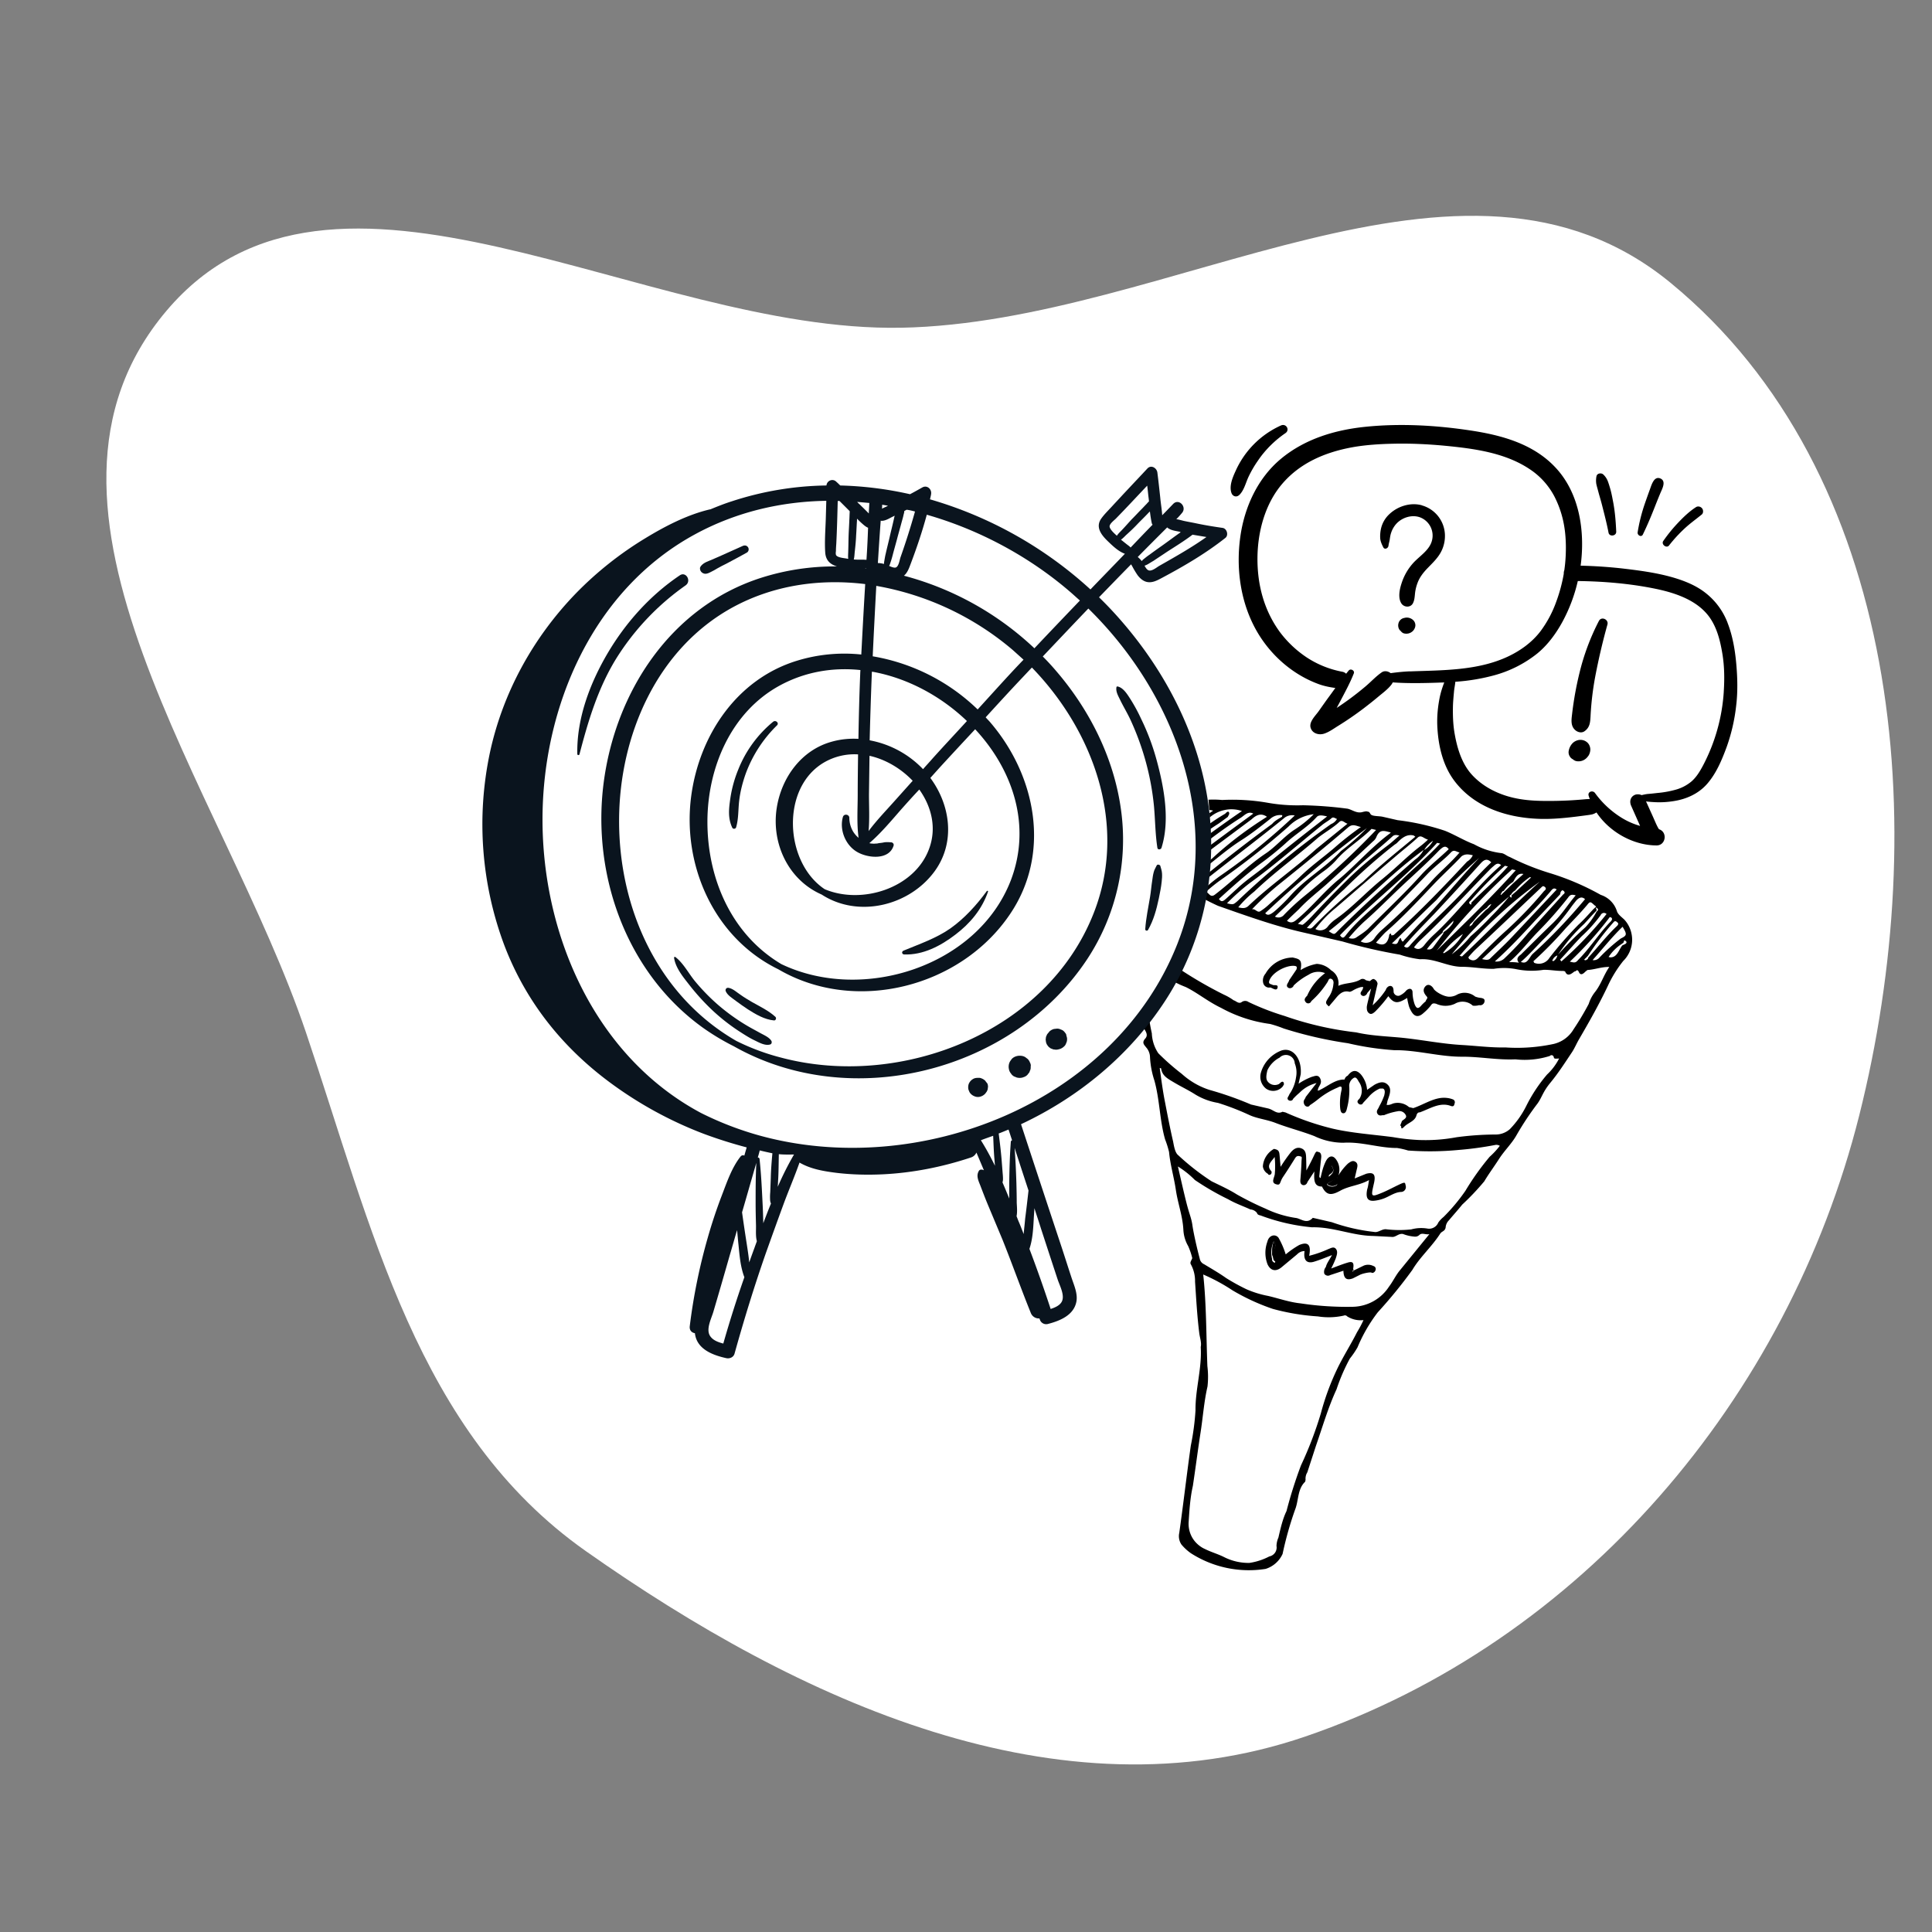 <svg xmlns="http://www.w3.org/2000/svg" xmlns:xlink="http://www.w3.org/1999/xlink" width="1080" zoomAndPan="magnify" viewBox="0 0 810 810" height="1080" preserveAspectRatio="xMidYMid meet" version="1.0"><rect x="0" y="0" width="810" height="810" fill="#808080" stroke="none"/><defs><clipPath id="95a2d83924"><path d="M473 335h212v324H473Zm0 0" clip-rule="nonzero"/></clipPath><clipPath id="ec6c0c552d"><path d="m480.18 318.86 214.17 49.19-72.52 315.78-214.17-49.19Zm0 0" clip-rule="nonzero"/></clipPath><clipPath id="dffede86ee"><path d="m480.18 318.86 214.17 49.19-72.52 315.78-214.17-49.19Zm0 0" clip-rule="nonzero"/></clipPath><clipPath id="21e054711e"><path d="M474 393h2v2h-2Zm0 0" clip-rule="nonzero"/></clipPath><clipPath id="328e293cbd"><path d="m480.18 318.86 214.17 49.19-72.52 315.78-214.17-49.19Zm0 0" clip-rule="nonzero"/></clipPath><clipPath id="4f2948166c"><path d="m480.18 318.86 214.17 49.19-72.52 315.78-214.17-49.19Zm0 0" clip-rule="nonzero"/></clipPath><clipPath id="56f1771daa"><path d="M529 401h94v25h-94Zm0 0" clip-rule="nonzero"/></clipPath><clipPath id="4af42e9fb6"><path d="m480.18 318.86 214.17 49.19-72.52 315.78-214.17-49.19Zm0 0" clip-rule="nonzero"/></clipPath><clipPath id="f30543b92e"><path d="m480.18 318.86 214.17 49.19-72.52 315.78-214.17-49.19Zm0 0" clip-rule="nonzero"/></clipPath><clipPath id="31dbdbc0cc"><path d="M528 440h82v34h-82Zm0 0" clip-rule="nonzero"/></clipPath><clipPath id="44bc2c553b"><path d="m480.18 318.86 214.17 49.19-72.52 315.78-214.17-49.19Zm0 0" clip-rule="nonzero"/></clipPath><clipPath id="348a069105"><path d="m480.18 318.86 214.17 49.19-72.52 315.78-214.17-49.19Zm0 0" clip-rule="nonzero"/></clipPath><clipPath id="3c1361c312"><path d="M529 481h61v23h-61Zm0 0" clip-rule="nonzero"/></clipPath><clipPath id="74e60e733e"><path d="m480.18 318.86 214.17 49.19-72.52 315.78-214.17-49.19Zm0 0" clip-rule="nonzero"/></clipPath><clipPath id="8139db4f86"><path d="m480.18 318.86 214.17 49.19-72.52 315.78-214.17-49.19Zm0 0" clip-rule="nonzero"/></clipPath><clipPath id="3074379101"><path d="M530 517h47v20h-47Zm0 0" clip-rule="nonzero"/></clipPath><clipPath id="cd33fa58c0"><path d="m480.18 318.86 214.17 49.19-72.52 315.78-214.17-49.19Zm0 0" clip-rule="nonzero"/></clipPath><clipPath id="59be212c3f"><path d="m480.18 318.86 214.17 49.19-72.52 315.78-214.17-49.19Zm0 0" clip-rule="nonzero"/></clipPath><clipPath id="35c1d5f879"><path d="M553 456h1v1h-1Zm0 0" clip-rule="nonzero"/></clipPath><clipPath id="082b07f30b"><path d="m480.18 318.86 214.17 49.19-72.52 315.78-214.17-49.19Zm0 0" clip-rule="nonzero"/></clipPath><clipPath id="b5c5d8a515"><path d="m480.18 318.86 214.17 49.19-72.52 315.78-214.17-49.19Zm0 0" clip-rule="nonzero"/></clipPath><clipPath id="254837bb93"><path d="M556 492h5v6h-5Zm0 0" clip-rule="nonzero"/></clipPath><clipPath id="a054461ecd"><path d="m480.18 318.86 214.17 49.19-72.52 315.78-214.17-49.19Zm0 0" clip-rule="nonzero"/></clipPath><clipPath id="29660cc9f1"><path d="m480.18 318.86 214.17 49.19-72.52 315.78-214.17-49.19Zm0 0" clip-rule="nonzero"/></clipPath><clipPath id="ed5897f383"><path d="M556 487h3v7h-3Zm0 0" clip-rule="nonzero"/></clipPath><clipPath id="d7038a1917"><path d="m480.18 318.86 214.17 49.19-72.52 315.78-214.17-49.19Zm0 0" clip-rule="nonzero"/></clipPath><clipPath id="31a2322091"><path d="m480.18 318.86 214.17 49.19-72.52 315.78-214.17-49.19Zm0 0" clip-rule="nonzero"/></clipPath><clipPath id="43e5449e62"><path d="M533 520h3v10h-3Zm0 0" clip-rule="nonzero"/></clipPath><clipPath id="fc345e3035"><path d="m480.18 318.86 214.17 49.19-72.52 315.78-214.17-49.19Zm0 0" clip-rule="nonzero"/></clipPath><clipPath id="9caaee3dbf"><path d="m480.18 318.86 214.17 49.19-72.52 315.78-214.17-49.19Zm0 0" clip-rule="nonzero"/></clipPath><clipPath id="19bc6d655d"><path d="M566 531h2v2h-2Zm0 0" clip-rule="nonzero"/></clipPath><clipPath id="412814ed7f"><path d="m480.18 318.86 214.17 49.19-72.52 315.78-214.17-49.19Zm0 0" clip-rule="nonzero"/></clipPath><clipPath id="37cfc00779"><path d="m480.18 318.86 214.17 49.19-72.52 315.78-214.17-49.19Zm0 0" clip-rule="nonzero"/></clipPath><clipPath id="d1e2b6158c"><path d="M519 178h209.86v176.36H519Zm0 0" clip-rule="nonzero"/></clipPath><clipPath id="8118a507e0"><path d="M515.1 178H540v31h-24.9Zm0 0" clip-rule="nonzero"/></clipPath><clipPath id="91949ce989"><path d="M199.55 206.36h307.83V488.8H199.55Zm0 0" clip-rule="nonzero"/></clipPath><clipPath id="1a35f08482"><path d="M353.4 206.36c-84.97 0-153.85 63.23-153.85 141.22 0 78 68.88 141.22 153.85 141.22s153.85-63.22 153.85-141.22-68.88-141.22-153.85-141.22Zm0 0" clip-rule="nonzero"/></clipPath><clipPath id="c6fce2e0e7"><path d="M202 195h313v374.72H202Zm0 0" clip-rule="nonzero"/></clipPath></defs><path fill="#ffffff" d="M377.72 137.41c113.35-2.1 235.14-90.8 322.72-18.8 96.96 79.7 109.64 227.32 79.05 349.05-29.83 118.66-116.45 220.77-232.22 260.38C443.9 763.4 334.92 713.22 245.6 650.3c-70.83-49.89-89.55-135.34-117.31-217.4C93.67 330.52.05 212.93 69.75 130.36c69.7-82.55 199.96 9.06 307.97 7.04Zm0 0" fill-opacity="1" fill-rule="evenodd"/><g clip-path="url(#95a2d83924)"><g clip-path="url(#ec6c0c552d)"><g clip-path="url(#dffede86ee)"><path fill="#000000" d="M475.64 393.56c.84-8.67 1.1-17.35.76-26.06a39.37 39.37 0 0 1-.05-5.47 14.73 14.73 0 0 0-.98-8.65 4.72 4.72 0 0 1-.28-4.47 14.35 14.35 0 0 1 6.03-6.09c4.17-2.13 8.65-2.52 12.96-4.74a38.98 38.98 0 0 1 18.3-2.68c6.33-.32 12.62.05 18.86 1.12 4.98.9 10 1.26 15.06 1.09 6.25.14 12.48.61 18.67 1.44 2.03.46 3.8 2.06 6.2 1.42 2.4-.63 2.8-.3 3.39.78.58 1.08 3.5.8 5.19 1.19l6.2 1.42a99.5 99.5 0 0 1 19.87 4.45c4.13 1.66 7.97 4.08 12.13 5.63a31.08 31.08 0 0 0 11.72 3.76c1.24.29 2.1 1.2 3.31 1.6 5.66 2.87 11.54 5.2 17.63 7.01 7.14 2.25 13.98 5.2 20.51 8.87a10.5 10.5 0 0 1 6.76 6.77c.4 1.4 1.93 2.46 3.1 3.57a12.27 12.27 0 0 1 2.5 4.06 12.72 12.72 0 0 1 .8 4.7 12.45 12.45 0 0 1-3.72 8.6 50.28 50.28 0 0 0-6.43 10.39c-3.7 7.82-7.87 15.17-12.2 22.6-.97 1.68-1.78 3.63-2.87 5.28-2.89 4.32-5.67 8.67-8.96 12.67-3.3 3.99-3.53 6.07-5.48 8.83a122.8 122.8 0 0 0-8.7 13.08c-2.03 3.69-5.04 6.44-7.44 10.16-2.4 3.73-4.26 6.15-6.19 9.39-2.87 3.44-5.95 6.7-9.24 9.75-1.84 2.3-3.73 4.36-5.55 6.56a4.69 4.69 0 0 0-1.42 3.11c-.37 1.58-1.52 1.44-2.23 2.46-3.51 5.48-8.56 9.9-11.7 15.24a200.74 200.74 0 0 1-14.52 17.8 65.32 65.32 0 0 0-8.48 14.67 36.2 36.2 0 0 1-3.22 4.72 78.15 78.15 0 0 0-5.57 12.86c-3.53 7.62-5.87 15.75-8.66 23.77l-3.6 11.05a5.09 5.09 0 0 0-.73 3.15l-.18.8c-3.04 2.86-2.73 7.2-3.95 10.96a143.47 143.47 0 0 0-5.5 19.28 11.43 11.43 0 0 1-2.89 3.92 11.41 11.41 0 0 1-4.25 2.39 44.98 44.98 0 0 1-31.37-6.61 20.56 20.56 0 0 1-3.92-3.63 6.27 6.27 0 0 1-.9-4.84c1.73-12.19 3.12-24.45 4.85-36.64 1-4.87 1.65-9.78 1.96-14.75-.11-8.8 2.75-17.65 2.19-26.57.41-1.8-.33-3.75-.6-5.71-.92-7.34-1.32-14.9-1.78-21.66a14.5 14.5 0 0 0-1.77-7.3c-.53-.83.41-1.8.6-2.6a29.2 29.2 0 0 0-1.7-5.01 15.19 15.19 0 0 1-2.02-6.75c-.3-5.9-2.31-11.1-3.15-16.76-.84-5.65-2.34-10.5-2.86-15.97a39.26 39.26 0 0 0-1.65-5.25c-2.31-8-2.23-16.65-4.52-24.78a37.12 37.12 0 0 1-1.81-9.68 6.4 6.4 0 0 0-1.65-4.17c-.72-1-1.95-1.88-.36-3.65 1.6-1.77-.26-3.5-.87-4.95-.62-1.45-1.7-2.4-.7-4.2.2-.38.3-.8.28-1.24-1.1-8.09-1.33-16.45-2.83-24.39a43.04 43.04 0 0 0-2.09-5.35s-.45-1.17.34-1.47c.78-.3.78.18 1.12.26l.57.13a1.27 1.27 0 0 0-.32-.67Zm150.28-14.87.13-.56c.13-.57 0 0 0 0Zm55.43 17.12s1.08-.58.28-1.24-.67-.16-.97.61l-.72.55a18.75 18.75 0 0 0-5.53 5.5l.67.14c2.95.1 3.56-3.1 5.07-5Zm-52.02-20.61 1.21-1.15 3.97-3.84 4.2-3.78c-2.6-.6-3.4 1.83-4.32 3.28a15.07 15.07 0 0 0-3.97 3.84c-.56-.13-.9.86-1.26 1.37 0 0 0 .48.17.28Zm-12.8 12.85c.56.13.93-.98 1.42-1.57.5-.6 3.37-3.27 4.93-4.93l.86-.63a5.49 5.49 0 0 0 1.51-1.91c-.77.29-1.36.79-1.77 1.5l-.86.63a24.92 24.92 0 0 0-4.81 4.95l-1.54 1.54-.16.68s.17.28.41-.26Zm17.3-12.77 1.76-1.5 6.34-5.9-.56-.13a29.8 29.8 0 0 0-6.15 5.6 4.2 4.2 0 0 0-1.7 1.74s-1.04.36-.24 1.02c.8.65.24-.54.54-.83Zm17.37 27.74c.9-.59 1.5-1.4 1.75-2.45-.9.33-1.56.93-1.96 1.8a.87.87 0 0 0-.2.9s-.13-.5.12-.56Zm-42.26-16.6-4 3.95-.15.68a43.76 43.76 0 0 0-6.57 6.92c1.58.36 2.18-.2 2.87-1.12l3.96-5.38.16-.68c1.6-.99 2.93-2.27 3.97-3.84l.23-1.01Zm7.88-7.92c4.95-5.04 10.37-9.5 15.37-15.23-.9-.2-1.13-.26-1.24-.29a156.52 156.52 0 0 0-14.4 14.63s-1.1.7-.31 1.35c.8.66.45.1.69-.44Zm48.95 23.11c4.1-4.4 7.85-9.36 12.23-13.45 0 0 .77-.78.29-1.25-.49-.46-1.06-1.07-1.7-.38-3.97 4.48-7.59 9.23-10.87 14.24l-1.54 1.55c.35.55 1.16.14 1.65-.46Zm-134.59-59.16c-2.24-1.59-4.28-.99-6.4 1.02L502 360.44l-9.2 6.44c1.47.33 2.2 1.8 3.61.82 4.07-2.36 7.98-4.94 11.76-7.74 7.08-6.57 14.7-12.3 23.01-17.51Zm61.49 7.82c-2.7-.62-4.7.82-6.71 2.86a4.5 4.5 0 0 1-1.16.92 236.25 236.25 0 0 0-21.3 18.85c-5.53 4.9-10.53 10.64-15.59 16.13 1.58.36 1.7.39 2.6-.47a219.35 219.35 0 0 1 20.97-18.93c7.3-6.99 14.41-12.6 21.9-18.84Zm82.32 55.12c-3.54-.1-6.43 1.14-9.43 1.28 0 0-.72.54-1.02.83-.31.29-1.74 1.86-2.53.14-.8-1.73-1.24-.29-1.69-.4-.45-.1-2.97 3.12-4.16 0l-.78-.18c-2.75.08-5.35-.51-8.21-.46-3.95.61-7.88.5-11.8-.33a27.21 27.21 0 0 0-9.12-.08c-4.4.06-8.72-.81-12.98-.85-6.2.12-11.64-3.62-17.92-3.16-2.89-.36-5.7-1-8.46-1.94a221.9 221.9 0 0 1-24.13-5.54l-16.7-3.84c-9.47-2.17-18.62-5.23-27.75-8.4l-7.68-2.7a98.62 98.62 0 0 1-11.63-6.24 41.96 41.96 0 0 1-7.46-4.2c-3.61-2-7.06-4.26-10.33-6.77 0 0-1.43-1.51-1.24-.28.2 1.23-1.16 5.07-.74 7.9.08 6.4-.2 12.79-.84 19.16-.39 4.78.16 8.58 4.3 10.24l1.8.42c1.58.36 3.27.75 3.8 3.6a3.79 3.79 0 0 0 4.09 2.37c.94-.15 1.8.05 2.6.6A173.75 173.75 0 0 0 513.1 417a22.3 22.3 0 0 1 4.09 2.37c1.01.23 2.1 1.67 3.38.77.42-.32.9-.48 1.42-.49.53-.01 1.01.13 1.45.44 4.86 2.32 9.88 4.27 15.04 5.83a137.56 137.56 0 0 0 30.11 6.91c5.64 1.3 11.51 1.58 17.33 2.08 8.97.76 17.8 2.67 26.82 3.2 6.2.35 12.31 1.16 18.51 1.04 6.75.44 13.43-.05 20.04-1.45a13.17 13.17 0 0 0 8.42-6.14c2.31-3.44 4.43-6.99 6.36-10.65.56-1.78 1.41-3.4 2.55-4.88 2.66-3.3 3.65-7.11 6.14-10.7Zm-20.68 38.35c-2.52.13-2.68.33-2.93-.67a.86.86 0 0 0-.68-.65.86.86 0 0 0-.9.29 34.91 34.91 0 0 1-14.46 1.42c-7.32.34-14.47-1.06-21.83-1.1-9.76.14-19.17-2.85-29.05-2.74-6.5-.45-12.93-1.41-19.28-2.9a169.48 169.48 0 0 1-26.95-6.18 50.36 50.36 0 0 0-5.74-1.91 58.52 58.52 0 0 1-20.54-6.74c-5.66-2.72-9.83-6.29-14.84-8.75a39.51 39.51 0 0 1-12.99-8.09l-.9-.2-2.14-.5c-.8-.18-1.19-1.57-2.37-1.6.16.68.24 1.37.24 2.06.24 3.62 2.15 6.67 2.05 10.21a78.79 78.79 0 0 0 1.91 17.54 16.14 16.14 0 0 0 2.71 8.34c3.1 3.11 6.4 6 9.88 8.68a31.78 31.78 0 0 0 11.53 6.68 141.8 141.8 0 0 1 17.47 6.15l7.1 1.63c2.37.54 3.67 2.63 6.1 1.4l1.23.28c6.4 2.88 13 5.15 19.8 6.8 8.24 1.9 16.79 2.44 25.31 3.56 3.6.63 7.23 1.03 10.89 1.2 5.27.2 10.5-.18 15.7-1.15 5.36-.73 10.75-1.11 16.17-1.15a8.99 8.99 0 0 0 6.22-2.25c2.79-2.88 5.07-6.11 6.86-9.7a64.72 64.72 0 0 1 8.73-13.2 24.2 24.2 0 0 0 5.14-6.89Zm-149.86 90.6c1.35 12.19 1.25 25.58 1.75 38.4.35 2.85.37 5.7.05 8.56-1.5 6.54-1.91 12.97-2.94 19.5-1.02 6.54-2.07 14.73-3.2 22.19-1.1 4.85-1.43 9.88-1.75 14.9a11.89 11.89 0 0 0 .25 3.56 11.38 11.38 0 0 0 2.35 4.78 12.1 12.1 0 0 0 2.67 2.36c.5.33 1.03.61 1.57.85 2.67 1.33 5.46 2.09 8.01 3.38a22.8 22.8 0 0 0 10.6 2.44 26.3 26.3 0 0 0 8.34-2.71 3.87 3.87 0 0 0 2.42-1.59 3.83 3.83 0 0 0 .61-2.82 9.3 9.3 0 0 1 .8-3.5c.91-3.95 1.82-7.9 3.39-11.1 1.68-6.49 3.7-12.87 6.06-19.15a157.5 157.5 0 0 0 8.34-21.82c1.67-6.3 3.9-12.4 6.69-18.3 2.53-5.35 5.86-10.52 8.48-15.73a47.6 47.6 0 0 0 2.71-5.08 10.5 10.5 0 0 1-6.88-1.59c-.16-.19-.37-.32-.62-.37-.26-.06-.5-.04-.73.07-3.6.8-7.24.92-10.88.34a95.29 95.29 0 0 1-18.87-3.14 88.73 88.73 0 0 1-16.97-7.81 77.69 77.69 0 0 0-12.25-6.62Zm-18.23-86.58c.62 4.54 1.22 9.19 2.09 13.66.87 4.47 2.21 11.55 3.53 17.2.37 1.98.82 4.7 2.13 5.7 4.35 4.06 9.01 7.7 14 10.94 3.62 1.78 7.39 3.48 10.6 5.52 3.9 2.2 7.92 4.2 12.04 5.97a43.96 43.96 0 0 0 13 3.93c2.13.5 4.39 2.56 6.78-.1l.9.2 7.1 1.64a79.14 79.14 0 0 0 17.72 4.07c1.69.38 3.12-1.19 4.89-1.13 3.55.43 7.1.46 10.66.07 2.22-.6 4.47-.72 6.73-.36a4.07 4.07 0 0 0 2.75-.43 4.09 4.09 0 0 0 1.86-2.07 11.4 11.4 0 0 1 2.2-2.34 77.56 77.56 0 0 0 9.17-10.96c3.01-5.03 6.4-9.79 10.17-14.28 1.57-1.4 3-2.93 4.26-4.6a2.83 2.83 0 0 0-1.7-.4c-5.14 1-10.33 1.71-15.56 2.13-7.06.67-14.12.75-21.18.24a32.37 32.37 0 0 0-4.63-1.06c-7.6.03-14.82-2.7-22.53-2.2a28.28 28.28 0 0 1-12.18-2.8c-5.34-2.06-11.07-3.5-16.3-5.53-3.7-1.44-7.78-1.79-11.1-3.38a107.23 107.23 0 0 0-12.98-5 26.64 26.64 0 0 1-9.41-3.46c-2.9-1.86-5.9-3.26-8.83-5-2.92-1.74-5.16-2.85-5.61-6.04Zm7.62 41.29c1.25 5.39 2.36 10.4 3.6 15.3 1.25 4.92 2.03 6.17 2.49 9.36.45 3.2 1.86 9.45 3.07 14a3.11 3.11 0 0 0 1.84 2.33c3.13 1.9 6.28 3.7 9.24 5.8a86.7 86.7 0 0 0 8.54 4.7 42.24 42.24 0 0 0 8.98 2.77c4.5 1.03 8.89 2.64 13.64 3.13a129.5 129.5 0 0 0 22.23 1.43 18.51 18.51 0 0 0 14.89-8.46c1.7-2.22 2.9-4.91 4.7-7l12.22-15c-1.5.37-2.93-.67-4.1.25a2.53 2.53 0 0 1-2.3.78 16.36 16.36 0 0 1-4.63-1.07c-1.8-.4-3.04 1.33-4.55 1.22l-7.99-.41c-8.75-.11-16.8-3.86-25.64-3.63a82.74 82.74 0 0 1-21.53-4.95c-.68-.16-1.36-.31-1.54-1.06a3.78 3.78 0 0 0-2.75-1.47c-3.12-1.43-6.31-2.52-9.35-4.28a110.64 110.64 0 0 1-13.94-8.07 38.24 38.24 0 0 0-7.12-5.67ZM598.68 352c-1.7-.38-2.73-2.05-4.17-.96-3.17 2.95-6.63 5.6-9.89 8.42-8.26 7-16.43 14.15-24.71 21.27a48.55 48.55 0 0 0-8.42 8.76 3.95 3.95 0 0 0 5.22-1.06c.81-1.01 1.73-1.9 2.76-2.69 7.04-4.8 12.95-11.4 19.66-16.86 6.72-5.46 10.37-9.49 16.3-14.07a34.9 34.9 0 0 0 3.25-2.8Zm18.8 6.57c-1.59-.36-3.16-.72-4.74.46-3.63 3.91-7.52 7.41-11.26 11.3-6.75 7.12-13.37 14.27-20.63 20.55-1.38 1.35-2.7 2.95-3.96 4.32 2.64 1.44 4.62 1.06 5.48-2.66 0-.32.07-.62.2-.9 0 0 .72-.55.68.15-.04.7.79.18 1.02.24 10.6-9.44 20.89-20.14 30.81-30.8a5.99 5.99 0 0 0 2.4-2.66Zm-52.53-13.24c-1.24-.29-2.2-1.82-3.38-.78-2.73 2.58-6.12 4.4-9.02 6.71-8.48 7.43-18.14 14.36-26.66 22.5a44.86 44.86 0 0 0-6.75 6.64c1.47.33 2.82.64 4.15-.48 9.12-8.7 19.54-15.81 28.53-23.96Zm46.97 12.09c-1.46-.34-2.3-1.36-3.54-.1-2.97 3.12-6.37 5.54-9.46 8.63-7.04 7.4-14.15 14.56-21.39 21.8-2.2 2.34-4.63 4.63-7.05 6.93a4.34 4.34 0 0 0 3.13.5 4.16 4.16 0 0 0 2.62-1.8c.88-1.26 1.9-2.42 3.06-3.45a285.3 285.3 0 0 0 20.35-19.9c3.88-4.45 8.22-7.85 12.28-12.61Zm-87.03 23.82c1.4-.4 2.24 1.58 3.5.8 1.34-.85 2.6-1.84 3.75-2.93 4.5-4.08 9.2-7.98 13.6-12.2 4.42-4.2 9.24-7.61 13.82-11.55 3.5-3.08 7.17-5.96 11-8.63-2.14-.49-3.45-1.5-5.38.19-9.61 8.24-19.4 16.2-29.29 24.14a123.3 123.3 0 0 0-11 10.18Zm25.9-39.88a17.6 17.6 0 0 0-10.57 5.17 325.42 325.42 0 0 1-28.98 22.79 76.9 76.9 0 0 0-5.7 4.63c1.47.33 1.85 2.8 4.07.93 7.05-5.39 13.41-11.88 20.73-16.85 4.32-2.8 7.8-7.11 12.15-10.03 3.02-1.9 5.79-4.1 8.3-6.64Zm-30.1-1.33a13.6 13.6 0 0 0-7.33-.41 13.82 13.82 0 0 0-6.53 3.4c-7.9 5.43-14.68 11.7-22.3 16.48 0 0-1.07.47-.26 1.13.8.66.64 1.34 1.53 1.07.4-.24.78-.51 1.14-.81 8.75-6.06 17.15-14.23 26.73-19.74 0 0 1.15-1.4 1.56-.6.41.81-.3 1.36-.44 1.92l-3.84 2.8c-4.8 3.03-9.34 6.42-13.62 10.17-3.33 2.73-6.8 5.25-10.4 7.58.6.97 1.23.29 1.8.42a64 64 0 0 0 6.94-5.41c8.13-5.97 16.44-12.14 25.03-18Zm44.76 53.26c1.02.23 2.15.49 3.28-.32 1.14-.8 3.61-2.26 5.18-3.92 7.4-7.44 15.26-14.77 22.13-22.46 3.63-3.91 7.67-7.02 11.34-10.57-1.45-2-2.71-.62-3.9.4-5.3 5.56-10.97 10.55-16.43 15.7-5.45 5.16-9.8 9.63-15.16 14.33a70.5 70.5 0 0 0-6.44 6.84Zm17.65-44.27c-2.48-.57-4.5-1.63-5.97 1.71a4.43 4.43 0 0 1-1.4 1.94c-6.64 6.19-13.29 12.38-19.88 18.34-3.42 3.02-7.6 6.21-11.23 10.13-1.68 1.63-3.48 3.24-5.05 4.9 1.63 1.2 2.82.65 4.31-.68 6.17-5.11 11.37-11.75 17.5-16.75 6.14-5 13.37-13.2 20.98-18.93.28-.19.52-.4.74-.66Zm-48.58 35.26a3.1 3.1 0 0 0 2.07.33 3 3 0 0 0 1.78-1.1c2.68-2.76 5.49-5.36 8.45-7.8a317.3 317.3 0 0 0 30.11-27.75l-1.91-.44c-4.8 4.83-10.52 8.03-14.9 13.2a33.33 33.33 0 0 1-5.23 4.61 73.02 73.02 0 0 0-10.7 9.42c-3 3.23-6.31 6.27-9.67 9.53Zm8.3-42.38a5.22 5.22 0 0 0-4.69 1.3c-12.24 9.9-24.42 18.97-36.66 28.86 1.01.23 1.89 2.1 3.27.75a64.16 64.16 0 0 1 7.57-6.1 260.79 260.79 0 0 0 30.51-24.8Zm82.4 19.64c-1.54-1.54-2.75-1.46-4.5.5a1390.87 1390.87 0 0 1-19.47 21.18c-4.21 4.38-8.54 8.73-12.6 13.5 1.28 1.12 1.92.43 2.93-.88 5.88-6.48 12.31-12.25 18.5-18.54 6.2-6.3 9.85-10.8 15.14-15.76Zm-127.96 7.65c.52.84 1.3 1.6 1.62 1.21.33-.4 3.82-1.14 5.6-2.64a725.54 725.54 0 0 1 28.87-22.33c.99-1.2 2.35-1.96 4.12-2.98l.16-.67a6.13 6.13 0 0 0-5.1 1.56c-4.07 3.22-8.14 6.44-12.3 9.05-8.2 5.24-14.92 12.24-22.97 16.8Zm59.13-26.9c-1.7-.39-3.38-.78-4.32.2-3.98 4.42-8.87 7.1-13.12 11.1a129.95 129.95 0 0 1-10.78 8.7c-5.9 4.46-11.27 9.28-17.12 14.58.7 1.11 1.4 1.16 2.25.52.86-.63 3.45-3.13 5.25-4.73 4.7-4.5 10.18-7.63 14.61-11.96 7.9-6.5 15.4-12.25 23.23-18.4Zm72.95 20.43c-1.17-1.1-2.14-.49-2.88.17-.75.66-1.33 1.12-1.96 1.8-9.47 9.7-19.15 20.3-29.27 29.74-.86.87-1.67 1.79-2.42 2.76 1.63 1.21 2.94.68 4.23-.8a34.72 34.72 0 0 1 3.82-4.23c9.9-9.01 18.13-20.53 28.48-29.44Zm-114.92 16c2.6.6 2.6.6 4.37-.9a346.8 346.8 0 0 1 39.23-32.3 5.09 5.09 0 0 0 2.52-2.16c-1-.35-1.54-1.07-2.45-.2-.91.85-2.8 1.85-3.98 2.88-10.07 8.13-19.75 16.72-30.14 24.18a92.48 92.48 0 0 0-9.55 8.5Zm101.5 23.3c1.65 1.1 2.82.65 4.12-.83 3.85-3.86 7.7-7.73 11.73-11.31 5.59-5.1 10.8-10.55 15.63-16.36 0 0 1.25-.78.37-1.58-.9-.8-1.13-.26-1.88.4-9.1 8.6-18.22 17.3-27.43 25.88-1.01 1-1.96 2.04-2.86 3.14Zm27.3 1.65a5.2 5.2 0 0 0 6.4-2.1c3.76-4.85 7.79-9.46 12.1-13.84 2.09-1.9 4.01-4.06 5.9-6.12 1.9-2.06 1.93-1.1.55-2.37-1.37-1.27-1.6-1.32-2.77.2-2.94 3.48-6.19 6.76-9.02 9.8A164.27 164.27 0 0 1 642.89 403Zm-70.15-56.48a472.45 472.45 0 0 0-42.62 35.68c1.03 1.19 2.14.5 3.28-.31 1.13-.81 4.9-4.34 7.16-6.9 6.43-7.31 14.54-11.63 21.3-18.86 3.86-2.94 7.49-6.15 10.88-9.61Zm62.43 17.66-1.57-.36a269.25 269.25 0 0 0-31.57 34.07c11.04-10.88 22.45-21.8 33.14-33.71Zm-73.7 27.24c1.31 2.08 2.04.47 3.03-.73 5.95-7.3 13.3-12.38 19.72-19.21 6.44-6.84 13.06-11.85 19.22-18.5l-1.25-.29c-13.02 14.34-27.3 24.83-40.71 38.73Zm-36.37-50.98c-2.2-1.21-3.74.81-5.27 1.76-10.4 6.52-19.76 14.7-30.12 21.58.94 1.05 1.91.44 2.7.62.8.18 4.8-3.3 7.1-5.02 8.74-6.54 17.18-12.8 25.6-18.94Zm94.76 18.56a192.3 192.3 0 0 0-18.1 17.8c-6.2 5.83-12.26 12.04-18.52 18.08 1.58.36 2.15.5 2.71-.92s.95-1.57 1.08-1.06c.74 2.42 1.35.3 1.57.36 2.5-2.63 4.95-5.51 7.54-8 8.37-8.53 15.63-17.9 23.72-26.26Zm-23.33-3.34c-14.26 10.38-26.02 23.35-39.77 34.09 2.27 1.47 2.27 1.47 3.68 0 10.5-10.52 21.42-20.36 32.4-29.95a11.42 11.42 0 0 0 3.69-4.14Zm-52.71 31 1.8.41c.45.1 2.93-2.41 4.34-3.88a486.53 486.53 0 0 1 15.52-15.9c5.18-4.98 10.6-9.44 16.5-13.9 1.43-1.1 2.8-2.44 4.4-3.74-1.12-.26-1.9-.44-2.76.2-4.53 4.18-9.31 7.95-13.95 12.11-8.32 7.82-16.75 16.57-25.85 24.7Zm108.5-14.39c-1.4-1.15-2.08.24-2.88 1.12-3.86 4.52-7.97 8.8-12.32 12.84l-16.08 15.2c1.35.3 2.37.53 3.23-.1 3.06-2.98 6.06-5.73 9.03-8.85Zm-15.84 30.68c-1.2-1.47-.5-2.49.78-3.38 4.3-4.24 8.62-8.59 13.03-12.8 4.4-4.21 6.6-8.1 10.01-12.07-1.35-.31-2.25-.52-3.18.93a164 164 0 0 1-12.53 14.22c-4.02 4.07-7.49 8.85-12.21 12.87 1.37-.05 2.74.02 4.1.23Zm-10.09-.54a4.67 4.67 0 0 0 3.97-1.22c3.5-3.32 6.81-6.83 9.9-10.55L655.37 375s1.1-.58.32-1.35c-.78-.77-.9-.2-1.37.28l-.24 1.02-10.64 11.2c-5.23 5.69-10.6 11.46-16.72 16.94Zm18.84-33.43a192.04 192.04 0 0 0-33.62 31.1l1.02.24c10.89-10.2 21.23-21.13 32.6-31.34Zm-136.93-29.78c-1.25-.29-2.26-.52-3.34.06-7.61 5.74-15.31 11.33-23.03 17.03 0 0-1.45.62-.42 1.8 1.04 1.2 1.02.24 1.51-.36 8.35-5.32 16.16-12.43 25.27-18.53Zm128.96 63.45.79.19c2.14.49 2.93-2.42 4.28-3.65 7.78-7 15.32-15 21.88-22.88-1.38-1.26-2.6-.6-3.7.58l-1.67 2.1A99.86 99.86 0 0 1 647.92 393c-3.53 3.46-6.46 6.95-10.33 10.33Zm-134.83-63.26a5.28 5.28 0 0 0-4.64 1.07 37.38 37.38 0 0 1-6.3 4.14 53.58 53.58 0 0 0-9.68 7.04s-1.46-.34-.39 1.69c1.08 2.03 1.09.96 1.92.44.83-.52 3.76-2.94 5.62-4.3Zm170.8 43.15c-.1-.1-.19-.17-.3-.24a1.52 1.52 0 0 0-1.09-.2 1.62 1.62 0 0 0-.67.33 1.55 1.55 0 0 0-.43.6 60.16 60.16 0 0 1-7.97 8.86c-3.12 3.2-6.05 6.68-9.02 9.8l.54.72c6.9-6.07 13.2-12.7 18.93-19.87Zm-64.92 16.9a44.36 44.36 0 0 0 7.91-7.55c3-2.6 5.84-5.35 8.55-8.25 2.7-2.68 5.25-5.5 7.64-8.46a171.89 171.89 0 0 0-24.1 24.27Zm-114.98-58.69c-3.7.75-7.14 2.14-10.33 4.16a15.96 15.96 0 0 0-4.8 4.36l-.34 1.46c-.1.45.72 1 1.47.34l1.13-.81c3.5-3.05 7.28-5.71 11.33-7.97.4-.06.74-.23 1.02-.52.29-.28.46-.63.52-1.02Zm186.62 47.13c-4.4 4.21-8.27 9.14-12.58 13.97a3.08 3.08 0 0 0 2.84-1.01 74.77 74.77 0 0 1 8.97-8.03c2.67-1.29 2.66-1.76.77-4.93Zm-27 11.6c3.6-4 7.4-7.79 11.4-11.38a30 30 0 0 0 4.51-6.21c.13-.56 1.42-.98.42-1.8-1-.82-.13.56-.24 1.01-1.84 1.83-3.46 3.72-5.2 5.58a69.86 69.86 0 0 0-10.9 12.8Zm5.33 3.13c1.36.32 2.03.47 3.05-.84 4.93-4.92 8.71-11.06 13.53-16 0 0 1.18-1.04.39-1.7-.8-.66-1.03.36-1.5.84a150.32 150.32 0 0 1-15.92 17.6Zm-53.17-3.66a21.72 21.72 0 0 0 7.9-8.04 34.52 34.52 0 0 0-8.36 7.93Zm-8.36-43.24c1.6-.96 2.85-2.25 3.74-3.89-1.55 1-2.8 2.3-3.74 3.9Zm18.33 23.57Zm12.84-4.18-.18.79s.34-1-.05-.84Zm-133.97-34.45s-.03.12 0 0Zm0 0" fill-opacity="1" fill-rule="nonzero"/></g></g></g><g clip-path="url(#21e054711e)"><g clip-path="url(#328e293cbd)"><g clip-path="url(#4f2948166c)"><path fill="#000000" d="M475.64 393.56c.14.47.04.89-.29 1.24l-.56-.12Zm0 0" fill-opacity="1" fill-rule="nonzero"/></g></g></g><g clip-path="url(#56f1771daa)"><g clip-path="url(#4af42e9fb6)"><g clip-path="url(#f30543b92e)"><path fill="#000000" d="M570.6 413.83c-1.17.31-2.26.77-3.3 1.38 0 0-1.24.78-1.67.57-3.38-.78-5 2.17-6.93 4.34-1.92 2.17-1.3 2.08-2.28 1.14-.97-.94-.17-1.82.42-2.87a11.36 11.36 0 0 0 2.2-5.91c.2-.9-.16-1.93-1.06-2.14-.9-.2-1 .72-1.38 1.34-1.9 3-4.18 5.7-6.83 8.05-.18.79-1.52 1.43-2.35.41-.84-1.02-.32-1.73.62-2.7a23.45 23.45 0 0 1 7.5-9.44 7.28 7.28 0 0 0-3.54-.53 7.27 7.27 0 0 0-3.37 1.2c-2.3 1.2-4.39 2.7-6.26 4.5-.2.9-1.68 1.63-2.54.72-.86-.91.44-1.92.67-2.94l3.06-4.52c.2-.9.26-1.13-.4-1.4-3.26-.74-9.94 2.47-11.07 6.37-.29 1.24.8 1.13 1.43 1.51.63.38 2.46-.38 2.1 1.2-.36 1.58-2.16.1-3.06-.11a2.47 2.47 0 0 1-1.8-.31 2.48 2.48 0 0 1-1.12-1.43 4.3 4.3 0 0 1-.05-2.15c.17-.72.5-1.36.98-1.91a13.41 13.41 0 0 1 11.4-6.76c2.94.67 4.07.93 3.3 5.27a19.48 19.48 0 0 1 6.78-2.6 9.16 9.16 0 0 1 6.03 2.7 6.24 6.24 0 0 1 3.01 6.5c3.18-1.4 6.5-.88 9.55-2.8a1.96 1.96 0 0 1 2.03.47l1.47.34c.45.1 1.26-1.37 2.17-.69a2.4 2.4 0 0 1 1.24 1.83l-2.07 9.02a33.37 33.37 0 0 0 5.52-6.45c.18-.79 1.14-1.87 2.16-1.64 1.02.24 1.1 1.44 1.11 2.4.02.95 1.2 2.05 2.48 1.63a7.73 7.73 0 0 0 2.88-2.19c1.32-1.12 2.42-.75 2.59.6 0 1.82.3 3.6.91 5.31.62 1.45 1.3 2.08 2.6.6.6-.7 1.27-1.34 1.98-1.92.2-.9 1.13-1.28.47-2.03-.66-.75-2.07-2.38-.73-4.08 1.35-1.71 3.03-.26 3.61.83.58 1.08 3.8 3.12 6.24 3.33a6.4 6.4 0 0 0 3.25-.68 6.83 6.83 0 0 1 4.06-.94 6.87 6.87 0 0 1 3.86 1.57c.8.3 1.63.5 2.48.57.8.18 1.59.36 1.46 1.4a1.87 1.87 0 0 1-1.48 1.64c-.27.05-.53.04-.79-.02-.87.25-1.76.32-2.66.22a6.28 6.28 0 0 0-3.64-1.64 6.35 6.35 0 0 0-3.9.86 9.4 9.4 0 0 1-7.83-.02c-1.02-.23-1.58-.36-2.34.88-.9 1.1-1.87 2.1-2.95 3-2.2 2.04-4 1.62-5.41-1.23a8.24 8.24 0 0 1-.89-2.34 24.3 24.3 0 0 1-.56-2.74c-4.01 2.51-5.53 2.4-7.9-.75a54.97 54.97 0 0 1-5.51 6.45c-.75.66-1.63 1.4-2.55.72-.9-.68-.95-1.52-.97-2.48-.02-.95 1.14-4.96 1.81-7.9l-1.62 1.9c-.18.78-1.48 1.79-2.45.86-.97-.94.41-1.8.62-2.71l.16-.68Zm0 0" fill-opacity="1" fill-rule="nonzero"/></g></g></g><g clip-path="url(#31dbdbc0cc)"><g clip-path="url(#44bc2c553b)"><g clip-path="url(#348a069105)"><path fill="#000000" d="M553.46 456.91c3.33-1.6 6.48-4.45 10.24-4.3 0 0 .29-1.24 1.32-1.6 1.89-2.53 3.68-2.6 5.58-.5a11.3 11.3 0 0 1 2.56 6.41l3.1-2.13c2.03-1.08 3.96-1.7 5.68.11 1.72 1.82.53 4.4-.24 6.71-.09.54-.2 1.07-.36 1.59 1.02.23 1.96-.27 2.74-.56a7.04 7.04 0 0 1 3.52-.08c1.18.27 2.22.8 3.13 1.6l1.8.42c4.64-1.55 9.07-4.8 13.93-4.28.9.08 1.76.28 2.6.6a1.25 1.25 0 0 1 .78.68c.07.16.11.33.11.52 0 .18-.03.35-.1.52-.18.79-.34 1.46-1.55 1.07-4.59-1.77-8.82 1.18-13.09 2.69 0 0-.9-.2-1.32 1.12-.6 2.6-3.45 3.13-5.16 4.87-1.7 1.75-1.02-.23-1.46-.33-.46-.11.25-1.13.41-1.81.15-.68 2.3-1.25 1.77-2.56a3.06 3.06 0 0 0-1.43-1.53 3.03 3.03 0 0 0-2.08-.23c-1.97.33-3.88.88-5.73 1.66-.78-.18-1.92.62-2.7-.62-.78-1.25.49-2.15.7-3.05a27.23 27.23 0 0 0 2.13-4.61c.2-.9.41-1.81-.02-2.5-.44-.7-1.24-.29-1.8-.42-1.86.82-3.43 2-4.74 3.54l-2.36 2.55c-.16.68-1.28.9-1.94.15-.66-.75-.3-1.26.44-1.92a6.07 6.07 0 0 0 1.01-3.55 6.23 6.23 0 0 0-1.17-3.5c-.52-.82-1.11-2.39-2.22-1.7a3.86 3.86 0 0 0-1.84 2.74c-.06.37-.06.75 0 1.12.12 2.9-.18 5.77-.9 8.58-.26 1.13-.54 2.37-1.6 2.36-1.08 0-1.24-1.35-1.35-2.44-.17-2.32 0-4.62.51-6.89.52-2.25-.34-2.1-1.57-1.43a33.66 33.66 0 0 0-7.83 4.61c-1.23 1-2.5 1.94-3.84 2.8-.16.68-1.78 1.02-2.37-.54-.59-1.56.44-1.92.67-2.93l4.55-5.85c-2.81.7-5.22 2.09-7.24 4.16-.93.77-1.79 1.6-2.6 2.49-.18.79-1.43 1.1-2.1.35-.65-.75.34-1.47.52-2.26 1.5-2.13 2.43-4.49 2.81-7.07.4-2.03.23-4.01-.53-5.94a3.63 3.63 0 0 0-.7-1.99 3.63 3.63 0 0 0-1.68-1.27 3.61 3.61 0 0 0-2.1-.16c-.73.16-1.34.5-1.85 1.02a11.41 11.41 0 0 0-5.15 5.35c-.36 1.57-.8 3.5.12 4.65a3.73 3.73 0 0 0 2.17 1.4 3.87 3.87 0 0 0 2.56-.31l.89-.75s.86-.63 1.12.26c.27.9-.2.9-.3 1.36a5.26 5.26 0 0 1-5.24 1.88 5.16 5.16 0 0 1-1.8-.77 6.3 6.3 0 0 1-2.47-4.84c-.02-.63.06-1.24.22-1.85a14.01 14.01 0 0 1 5.65-7.8c.9-.62 1.87-1.12 2.9-1.52 4.77-1.63 8.74 3.32 8.16 9.95l-.9 3.95a25.87 25.87 0 0 1 5.53-2.88c1.25-.31 2.75-1.15 3.6.82.86 1.98-.67 2.93-1 4.4-.02.2-.07.38-.13.57 0 0 .86-.16 1.03-.36Zm0 0" fill-opacity="1" fill-rule="nonzero"/></g></g></g><g clip-path="url(#3c1361c312)"><g clip-path="url(#74e60e733e)"><g clip-path="url(#8139db4f86)"><path fill="#000000" d="M573.97 494.75c-4.08 2.27-8.26 2.37-12.06 4.46-3.8 2.1-5.8 2-7.67-1.75-3.45.03-3.37-2.92-3.19-6.32l-2.91 4.44c-.23 1.01-1.32 1.6-2.17 1.16-.85-.43-.87-1.38-.77-2.31.09-.93.38-4.78.45-7.14.06-2.36.52-2.25-.84-2.57-1.35-.3-1.7.68-2.24 1.5-1.5 2.4-3 4.78-4.6 7.14-1.62 2.36-.89 3.84-3.1 3.1-2.2-.75-.39-2.95-.39-4.5.19-2.3.16-4.6-.07-6.9-1.43 2.05-3.67 3.56-1.38 5.98.1.24.13.48.07.73-.05.25-.18.46-.38.62 0 0-.83.53-1.13-.25a4.22 4.22 0 0 1-2.13-3.1 8.96 8.96 0 0 1 1.4-4.28 9.05 9.05 0 0 1 3.26-3.08c1.35.3 2.14.49 2.31 2.3.18 1.83.3 3.4.47 5.22a65.42 65.42 0 0 1 4.07-5.83c1.18-1.51 2.76-2.7 4.7-1.89 1.96.8 1.88 2.69 1.95 4.48.06 1.8.05 2.86.09 4.77 1.24-2.32 2.3-4.34 3.24-6.37.95-2.05 1.07-1.54 1.97-1.34.9.21 1.12 1.33 1 2.37-.12 1.04-.55 4.98-.76 7.43 0 0-.2.9.48 1.06.54-2.38 1.08-4.74 2.2-6.98 1.1-2.24 2.91-2.9 4.41-.65a7.2 7.2 0 0 1 .86 6.6 24.44 24.44 0 0 1 4-5c1-.73 2.02-1.56 3.25-.69 1.22.88.66 2.3.35 3.64l-.76 3.27 4.85-1.97c3.16-.82 4.08.35 3.22 4.07-1.32 5.75-1.34 5.86 3.64 3.8 2.37-1 4.81-2.34 7.2-3.45 2.4-1.11 2.18-.69 2.48.57a2.03 2.03 0 0 1-.31 1.79 2.03 2.03 0 0 1-1.6.85c-2.75.09-5.1 2.04-7.66 2.88-.98.34-1.99.59-3.02.73-3.33.54-4.29-.98-3.54-4.73.32-.88.49-2.15.76-3.86Zm-17.64 1.88a3.16 3.16 0 0 0 2.1.86 3.23 3.23 0 0 0 2.14-.72c.2-.9-.3-2.32.24-3.63-.5 1.67-2.8 1.86-4.43 3.26Zm1.91-8.34c-.61 1.63-1 3.32-1.16 5.07 2.35-1.95 2.53-2.75.65-5.43Zm0 0" fill-opacity="1" fill-rule="nonzero"/></g></g></g><g clip-path="url(#3074379101)"><g clip-path="url(#cd33fa58c0)"><g clip-path="url(#59be212c3f)"><path fill="#000000" d="m567.52 532.68 4.14-2.02a4.81 4.81 0 0 1 4.13.12 1.28 1.28 0 0 1 .99 1.11c.01.18 0 .36-.06.53-.23 1.01-1.29 1.48-1.69 1.15-.4-.32-3.25.2-4.7.82l-3.09 1.55c-2.73 1.04-3.92.05-4.01-3.18l-5.53 1.82a1.84 1.84 0 0 1-2.48-.57 3.18 3.18 0 0 1 .65-2.82c.36-1.58 1.51-2.98 2.57-4.99-2.87 1.12-5.1 2.04-7.53 2.78-2.43.75-4.63.01-3.96-4.46-1.25.02-2.3.5-3.17 1.4l-6.6 5.49c-2.46 1.93-4.55 1.21-5.75-1.32a13.44 13.44 0 0 1-.07-9.52c.62-2.7 3.27-3.4 4.65-1.66a34.51 34.51 0 0 1 3.03 7 38.83 38.83 0 0 1 5.65-3.93c3.67-1.53 5.13-.13 4.18 4.52a46.37 46.37 0 0 0 8-2.8c1.04-.35 2.31-1.25 3.23-.08.92 1.16.33 2.68-.09 4.01a44.98 44.98 0 0 1-1.91 4.2c2.6-.96 4.82-1.87 7.1-2.53 2.3-.66 2.49.57 2.09 2.85l-.27 1.13Zm-33.53-12.21a11.6 11.6 0 0 0-.64 7.45c-.15.68.5 1.42 1.2 1.46.7.05 0 0 0 0a2.3 2.3 0 0 0-.34-2.1c-1.2-.98-1.05-2.14-.3-3.39a2.42 2.42 0 0 0 .08-3.42Zm0 0" fill-opacity="1" fill-rule="nonzero"/></g></g></g><g clip-path="url(#35c1d5f879)"><g clip-path="url(#082b07f30b)"><g clip-path="url(#b5c5d8a515)"><path fill="#000000" d="M553.46 456.91c.06-.18.1-.37.13-.57Zm0 0" fill-opacity="1" fill-rule="nonzero"/></g></g></g><g clip-path="url(#254837bb93)"><g clip-path="url(#a054461ecd)"><g clip-path="url(#29660cc9f1)"><path fill="#000000" d="M556.38 496.4c1.63-1.4 3.36-1.72 4.48-3.48-.31 1.35.53 2.85-.24 3.63a3.24 3.24 0 0 1-4.24-.15Zm0 0" fill-opacity="1" fill-rule="nonzero"/></g></g></g><g clip-path="url(#ed5897f383)"><g clip-path="url(#d7038a1917)"><g clip-path="url(#31a2322091)"><path fill="#000000" d="M557.73 487.93c1.88 2.68 1.72 3.36-1.16 5.07.16-1.74.54-3.43 1.16-5.07Zm0 0" fill-opacity="1" fill-rule="nonzero"/></g></g></g><g clip-path="url(#43e5449e62)"><g clip-path="url(#fc345e3035)"><g clip-path="url(#9caaee3dbf)"><path fill="#000000" d="M534 520.47a2.41 2.41 0 0 1 .68 2.29c-.06.27-.17.53-.32.76-.31 1.36-.57 2.48.29 3.4.46.63.57 1.33.35 2.1 0 0-1.13-.27-1.2-1.47a11.3 11.3 0 0 1 .2-7.08Zm0 0" fill-opacity="1" fill-rule="nonzero"/></g></g></g><g clip-path="url(#19bc6d655d)"><g clip-path="url(#412814ed7f)"><g clip-path="url(#37cfc00779)"><path fill="#000000" d="m567.52 532.68-.57-.13.26-1.13Zm0 0" fill-opacity="1" fill-rule="nonzero"/></g></g></g><path fill="#000000" d="M596.12 211.84c-4.75-1.3-10.08.37-13.6 3.7a11.85 11.85 0 0 0-3.57 6.27 14.85 14.85 0 0 0-.29 3.88c.1 1.34.69 2.57 1.28 3.76.57 1.15 2.04.43 2.18-.6.11-.93.42-1.84.55-2.77.13-.92.26-1.82.57-2.71a10.5 10.5 0 0 1 2.38-3.99c2.45-2.5 6.42-3.7 9.77-2.47a8.17 8.17 0 0 1 5.02 9.5c-.98 4.34-5.43 6.76-8.17 9.92a23.07 23.07 0 0 0-4.43 7.63c-.92 2.65-1.87 6.44-.3 8.99 1.07 1.72 3.83 1.92 4.85 0 .76-1.44.74-3 .94-4.57.18-1.33.5-2.63.97-3.88.89-2.48 2.5-4.5 4.31-6.37 1.91-1.97 3.95-3.9 5.33-6.3a14.33 14.33 0 0 0 1.86-8.07 13.25 13.25 0 0 0-9.65-11.88Zm0 0" fill-opacity="1" fill-rule="nonzero"/><path fill="#000000" d="M592.46 260c-.41-.46-.94-.7-1.51-.91-.06-.03-.12-.04-.18-.05-.29-.06-.62-.12-.94-.12-.38 0-.77.07-1.13.17l-.2.04a3.02 3.02 0 0 0-2.18 2.18 3.36 3.36 0 0 0 .3 2.54c.2.31.44.56.72.78.14.2.3.38.5.51.23.22.5.34.8.41.28.09.58.11.86.13h.26c.26-.02.59-.06.87-.13.28-.08.57-.2.83-.34l.21-.12.62-.46.09-.1c.16-.2.4-.46.54-.72.14-.27.28-.56.37-.87a2.91 2.91 0 0 0-.28-2.27c-.13-.26-.35-.5-.54-.71Zm0 0" fill-opacity="1" fill-rule="nonzero"/><g clip-path="url(#d1e2b6158c)"><path fill="#000000" d="M724.31 261.15a29.02 29.02 0 0 0-9.8-12.98c-4.05-3.05-9.08-4.95-13.92-6.3-6.28-1.73-12.79-2.63-19.24-3.4-6.2-.74-12.42-1.16-18.66-1.31.42-3.12.63-6.25.61-9.36-.04-11.39-3.1-23.08-10.98-31.6-9.32-10.12-22.75-13.76-35.88-15.73-14.52-2.19-29.37-3.02-44-1.53-12.74 1.3-25.3 5.07-35.3 13.34-9.86 8.15-15.43 20.4-17.15 32.9-1.75 12.66-.07 26.03 5.84 37.46 5.68 10.99 15.42 19.95 27.09 24.2 2.22.81 4.57 1.27 6.93 1.6-.93 1.29-1.85 2.58-2.8 3.85-1.43 1.95-2.81 3.94-4.2 5.9-1.35 1.9-4.08 4.43-3.37 6.89.71 2.44 3.44 3.22 5.66 2.51 2.08-.66 4.05-2.13 5.9-3.27 3.66-2.26 7.21-4.7 10.64-7.3 2.04-1.56 4.06-3.15 6.03-4.8 1.87-1.58 4.1-3.18 5.6-5.12.23-.31.45-.65.6-1 6.78.48 13.59.3 20.4.06.4 0 .8-.03 1.2-.04-.25.65-.49 1.3-.71 1.95a35.51 35.51 0 0 0-1.46 5.74c-.68 3.86-.94 7.7-.69 11.6.47 7.58 2.33 15.48 6.91 21.7 8.42 11.41 22.47 15.83 36.15 16.21 4.16.12 8.3-.19 12.44-.64 2.09-.22 4.17-.5 6.24-.77.97-.13 1.96-.24 2.91-.43.76-.15 1.4-.47 2.04-.85 5.46 8.23 15.46 13.8 25.2 13.82 3.89 0 4.66-5.6 1.03-6.78l-.09-.1c-.26-.39-.48-.8-.69-1.21-.63-1.27-1.18-2.6-1.76-3.91l-2.92-6.46c1.26.19 2.57.26 3.85.33a37.3 37.3 0 0 0 7.77-.46c5.21-.8 10.22-3.02 13.79-6.99 3.95-4.4 6.35-10.17 8.38-15.66a76.27 76.27 0 0 0 3.99-17.28c.72-5.93.57-11.77.04-17.7-.52-5.8-1.52-11.64-3.63-17.07ZM553.04 301.4l-.05.01h.05Zm38.1-19.94c-2.74.11-5.43.4-8.11.76-1.04-.84-2.59-1.13-3.74-.33-2.43 1.67-4.5 3.96-6.77 5.87a122.57 122.57 0 0 1-12.11 9.04c.48-.89.96-1.77 1.43-2.67 2.03-3.89 4.16-7.74 5.76-11.82.46-1.17-1.31-2.15-2.11-1.22-.4.45-.74.92-1.12 1.37-.4-.38-.9-.69-1.57-.82a40.97 40.97 0 0 1-14.9-5.98 45.58 45.58 0 0 1-11.35-10.73c-6.68-9.17-9.46-19.98-9.35-31.16.1-10.9 3.2-22.53 10.36-30.9 7.42-8.7 17.76-13.16 28.97-15.27 5.77-1.08 12.04-1.47 18.27-1.58 6.97-.13 13.93.2 20.86.85 12.23 1.18 25.21 2.89 35.54 9.74a30.89 30.89 0 0 1 10.37 11.3 42.35 42.35 0 0 1 4.39 13.74c.32 2.06.52 4.92.54 7.4.02 2.68-.1 5.38-.4 8.05l-.24 1.9a3.82 3.82 0 0 0-.24 1.54 66.54 66.54 0 0 1-3.13 11.66 47.32 47.32 0 0 1-6.67 12.5c-3.54 4.61-8.3 8.04-13.52 10.52-12.7 6-27.43 5.75-41.17 6.27Zm131.56 8.57a76.97 76.97 0 0 1-8.61 30.74c-1.34 2.52-2.74 4.92-4.9 6.83a17.54 17.54 0 0 1-6.5 3.44 41.78 41.78 0 0 1-7.81 1.42c-1.3.15-2.59.3-3.88.4-.95.08-1.86.3-2.76.5-1-.47-2.28-.46-3.19.07-1.65.97-1.89 2.84-1.16 4.44l3.72 8.38c-.13-.03-.25-.05-.39-.1a30.53 30.53 0 0 1-7.05-3.11 39.2 39.2 0 0 1-11.47-10.58c-.93-1.24-3.14-.57-2.66 1.13.14.48.32.95.48 1.43-.57 0-1.16 0-1.81.06a161.19 161.19 0 0 1-15.4.72c-6.22.02-12.1-.32-18.01-2.21-5.34-1.71-10.34-4.57-14.17-8.75-4.22-4.6-6.17-11-7.26-17.2-.67-3.76-.8-7.64-.72-11.46.05-2.06.26-4.1.44-6.15.11-1.39.45-2.8.56-4.2a82.62 82.62 0 0 0 16.71-2.82 49.77 49.77 0 0 0 17.55-8.95c4.43-3.6 7.91-8.35 10.64-13.34a67.46 67.46 0 0 0 6.45-17.12c10.83.14 21.74 1.04 32.34 3.2 8.55 1.75 18.16 4.9 23.25 12.52 2.92 4.4 4.16 9.6 5.02 14.74.88 5.3.93 10.62.58 15.97Zm0 0" fill-opacity="1" fill-rule="nonzero"/></g><path fill="#000000" d="M670.36 260.3a97.1 97.1 0 0 0-8.15 21.81 139.95 139.95 0 0 0-3.12 17.4c-.28 2.34-.63 4.87 1.35 6.6 1 .88 2.63 1.32 3.82.5 2.29-1.57 2.44-3.71 2.58-6.27a124.7 124.7 0 0 1 1.92-16.42 268.53 268.53 0 0 1 5.17-22.11c.57-2.1-2.52-3.51-3.57-1.5Zm0 0" fill-opacity="1" fill-rule="nonzero"/><path fill="#000000" d="M666.22 312.22a3.78 3.78 0 0 0-.67-.87 4.28 4.28 0 0 0-4.09-1c-.78.2-1.6.67-2.16 1.25a6.06 6.06 0 0 0-1.55 2.94 3.2 3.2 0 0 0 .3 2.44l.15.24c.23.4.57.73.98.98l.21.1c.4.38.94.68 1.46.8a4.8 4.8 0 0 0 4.61-1.62c.23-.28.5-.6.68-.92.38-.73.55-1.38.61-2.2a4.32 4.32 0 0 0-.53-2.14Zm-2.48 5.53.06-.06.25-.19-.3.23Zm0 0" fill-opacity="1" fill-rule="nonzero"/><path fill="#000000" d="M674.1 201.79a7.63 7.63 0 0 0-1.88-2.83c-.84-.84-2.7-.57-2.9.77a9.02 9.02 0 0 0-.06 3.17c.2.97.51 1.96.76 2.92.5 1.95 1.12 3.87 1.61 5.82 1 3.9 2 7.77 2.76 11.7.36 1.82 3.3 1.4 3.22-.43-.18-4.14-.5-8.27-1.27-12.34-.38-1.97-.73-3.98-1.31-5.9-.28-.97-.58-1.94-.93-2.88Zm0 0" fill-opacity="1" fill-rule="nonzero"/><path fill="#000000" d="M688.78 224.09c1.85-3.8 3.49-7.72 5.04-11.66.74-1.9 1.52-3.82 2.3-5.7.73-1.72 2.6-5.02 0-6.13-2.67-1.13-3.7 2.72-4.36 4.5-.7 1.92-1.39 3.85-2.06 5.78a71.5 71.5 0 0 0-3.11 12.29c-.2 1.22 1.54 2.25 2.2.92Zm0 0" fill-opacity="1" fill-rule="nonzero"/><path fill="#000000" d="M699.77 228.66a60.23 60.23 0 0 1 6.36-6.95c2.38-2.23 4.82-3.95 7.32-5.98.76-.61.72-1.91.16-2.6-.6-.75-1.73-1.06-2.57-.5-2.77 1.77-5.23 4.15-7.48 6.52a64.18 64.18 0 0 0-6.22 7.65c-.99 1.42 1.35 3.26 2.43 1.87Zm0 0" fill-opacity="1" fill-rule="nonzero"/><g clip-path="url(#8118a507e0)"><path fill="#000000" d="M519.5 207.6c1.98-1.84 2.73-4.96 3.8-7.37a46.56 46.56 0 0 1 4.18-7.23c3-4.42 7.03-8.4 11.44-11.4 2-1.37.3-4.2-1.88-3.22a37.82 37.82 0 0 0-18.9 18.84c-1.25 2.72-2.95 6.5-1.82 9.53.5 1.34 2.05 1.86 3.16.84Zm0 0" fill-opacity="1" fill-rule="nonzero"/></g><g clip-path="url(#91949ce989)"><g clip-path="url(#1a35f08482)"><path fill="#ffffff" d="M199.55 206.36h307.83V488.8H199.55Zm0 0" fill-opacity="1" fill-rule="nonzero"/></g></g><path fill="#0a141e" d="M287.46 245.4c2.55-1.8.15-5.97-2.46-4.18-12.43 8.37-22.68 19.81-30.3 32.74-7.42 12.64-12.96 27.37-12.66 42.17 0 .52.75.6.9.15 3.6-13.83 7.63-27.36 15.12-39.7a106.17 106.17 0 0 1 29.4-31.17Zm0 0" fill-opacity="1" fill-rule="nonzero"/><path fill="#0a141e" d="M295.55 240.55c1.04.07 1.87-.45 2.77-.9.74-.38 1.5-.75 2.16-1.2 1.35-.74 2.7-1.5 4.12-2.16 2.85-1.5 5.61-3 8.45-4.57.83-.44 1.06-1.49.6-2.24-.52-.82-1.42-.97-2.24-.6-2.92 1.35-5.91 2.62-8.83 3.96-1.42.6-2.84 1.28-4.26 1.87-1.43.6-3.15 1.13-4.2 2.32l-.22.23-.15.15h.07c-.07.14-.22.3-.3.45-.3 1.41.75 2.54 2.03 2.69Zm0 0" fill-opacity="1" fill-rule="nonzero"/><path fill="#0a141e" d="M413.25 453.4c-.15-.31-.37-.53-.67-.68a2.53 2.53 0 0 0-.9-.52 2.58 2.58 0 0 0-1.5-.3h-.3c-.74 0-1.42.14-2.01.52-.6.37-1.05.82-1.42 1.42-.38.6-.53 1.27-.53 2.02 0 .52.08 1.04.37 1.57.16.52.45.9.83 1.27.52.52 1.12.82 1.8 1.05a3.6 3.6 0 0 0 2.16 0 4.39 4.39 0 0 0 1.8-1.05l.22-.23.6-.82c.15-.3.3-.6.38-.9.07-.37.07-.67.15-1.04 0-.53-.08-1.05-.3-1.5-.3-.3-.45-.6-.68-.82Zm0 0" fill-opacity="1" fill-rule="nonzero"/><path fill="#0a141e" d="M431.81 445.46a4.07 4.07 0 0 0-.97-1.5 26 26 0 0 1-.97-.74c-.75-.45-1.5-.6-2.32-.6h-.08c-.82 0-1.65.23-2.32.6-.52.3-.97.67-1.27 1.2-.38.45-.67.97-.83 1.57a4.65 4.65 0 0 0 0 2.47v.07c.16.6.45 1.12.83 1.57.3.52.75.9 1.27 1.2l1.12.45c.83.22 1.65.22 2.47 0l1.13-.45c.52-.3.97-.68 1.27-1.2.3-.3.52-.6.6-1.05.3-.52.44-1.12.37-1.8.15-.66 0-1.26-.3-1.79Zm0 0" fill-opacity="1" fill-rule="nonzero"/><path fill="#0a141e" d="M446.85 433.36c-.22-.23-.37-.53-.6-.75l-.07-.08c-.38-.45-.9-.74-1.42-.9a3.44 3.44 0 0 0-1.72-.37c-.38.08-.75.08-1.2.15a4.6 4.6 0 0 0-1.95 1.12c0 .08-.07.08-.07.15l-.08.08c-.15.15-.22.3-.37.44-.15.16-.23.3-.37.45-.16.38-.3.67-.45 1.05-.08.37-.08.75-.16 1.12.08.38.08.75.16 1.12.15.6.37 1.05.74 1.5.23.3.45.6.75.74.3.3.6.45.98.53.37.22.67.3 1.12.3.6.15 1.12.07 1.72-.08.07 0 .15-.07.3-.07a4.6 4.6 0 0 0 1.94-1.12c.45-.38.75-.9.9-1.42.3-.53.38-1.12.38-1.72 0-.53-.15-.98-.3-1.42 0-.3-.08-.53-.23-.82Zm0 0" fill-opacity="1" fill-rule="nonzero"/><path fill="#0a141e" d="M474.02 301.93a113.7 113.7 0 0 1 6.43 17.71 110.87 110.87 0 0 1 3.37 18.47c.52 5.83.52 11.59 1.42 17.34.15.98 1.5.75 1.72 0 3.67-11.66 1.05-25.49-2.1-37a97.41 97.41 0 0 0-6.43-17.05 71.81 71.81 0 0 0-4.64-8.52c-1.27-1.95-2.92-4.64-5.31-5.09-.15 0-.3.08-.38.23-.45 2.02.9 4.03 1.72 5.83 1.35 2.7 2.92 5.31 4.2 8.08Zm0 0" fill-opacity="1" fill-rule="nonzero"/><path fill="#0a141e" d="M484.94 362.86c-.45.97-1.05 1.86-1.27 2.91-.3 1.12-.45 2.32-.6 3.44-.37 2.24-.52 4.56-.9 6.8-.75 4.56-1.72 8.97-2.02 13.53-.08.68.9.9 1.2.3 2.32-4.11 3.51-8.52 4.49-13.16.45-2.31.97-4.63 1.2-7.02.14-1.12.22-2.4.14-3.52-.07-1.12-.45-2.16-.74-3.21-.3-.45-1.2-.67-1.5-.07Zm0 0" fill-opacity="1" fill-rule="nonzero"/><path fill="#0a141e" d="M318.52 432.98c-2.02-1.12-4.04-2.17-5.99-3.36a84.66 84.66 0 0 1-11.45-8.3 84.65 84.65 0 0 1-9.58-9.8c-2.76-3.29-4.93-7.7-8.38-10.31-.22-.15-.52.07-.52.3.6 4.33 3.97 8.3 6.59 11.66 2.99 3.81 6.28 7.4 9.8 10.69a82.64 82.64 0 0 0 11.15 8.67c2.1 1.35 4.19 2.7 6.43 3.74 1.8.9 4.27 2.24 6.29 1.64.6-.14.82-.82.6-1.42-.9-1.64-3.37-2.61-4.94-3.51Zm0 0" fill-opacity="1" fill-rule="nonzero"/><path fill="#0a141e" d="M315.3 420.12c-1.64-.97-3.3-1.94-4.86-3.07-1.5-.96-3.15-2.6-5.01-2.9-.9-.16-1.5.66-1.13 1.49.75 1.72 2.84 2.91 4.27 4.03 1.64 1.2 3.29 2.4 5.01 3.52 3.3 2.1 6.96 4.26 10.92 4.63.75.08 1.13-.97.6-1.5-2.84-2.6-6.5-4.33-9.8-6.2Zm0 0" fill-opacity="1" fill-rule="nonzero"/><path fill="#0a141e" d="M324.13 302.6a49.82 49.82 0 0 0-14.67 20.18 51.86 51.86 0 0 0-3.29 12.11c-.6 4.2-1.05 8.15.83 12.11.37.75 1.5.53 1.64-.22 1.05-3.66.82-7.33 1.27-11.07.45-3.96 1.5-7.92 2.85-11.66a54.8 54.8 0 0 1 12.94-19.88c1.12-.97-.45-2.47-1.57-1.57Zm0 0" fill-opacity="1" fill-rule="nonzero"/><path fill="#0a141e" d="M379.05 400.16c7.94.3 15.34-3.59 21.48-8.3 6.21-4.7 11.15-10.61 13.7-18.02.14-.37-.38-.52-.53-.22-4.26 5.83-9.35 11.44-15.26 15.63-6 4.18-12.87 6.5-19.53 9.27-.98.3-.9 1.57.14 1.64Zm0 0" fill-opacity="1" fill-rule="nonzero"/><g clip-path="url(#c6fce2e0e7)"><path fill="#0a141e" d="M474.69 237.4a38.35 38.35 0 0 0 2.24 3.74c.9 1.2 2.1 2.32 3.6 2.77 2.39.67 4.56-.52 6.65-1.64 9.28-4.94 18.34-10.25 26.57-16.75 1.42-1.12.67-3.89-1.13-4.19-3.66-.52-7.33-1.12-10.92-1.87-1.72-.37-3.52-.67-5.24-1.04-1.05-.23-2.17-.6-3.29-.75.82-.75 1.57-1.65 2.4-2.62 2.16-2.54-1.35-6.28-3.75-3.73-1.5 1.56-2.99 3.13-4.56 4.7-.15-2.46-.6-4.93-.82-7.4-.38-3.51-.75-6.95-1.2-10.46-.22-1.95-2.62-3.44-4.2-1.72l-10.1 10.76c-1.56 1.72-3.21 3.44-4.78 5.16-1.57 1.72-3.3 3.37-4.57 5.23-2.54 3.82.68 7.26 3.37 9.8 1.8 1.72 4.11 3.89 6.66 4.78-4.79 5.01-9.65 9.95-14.44 14.96a169.3 169.3 0 0 0-67.2-37.76h-.07c.14-.75.37-1.5.45-2.17.37-2.1-1.65-3.96-3.67-2.84-1.72.97-3.44 1.94-5.16 2.84a149.42 149.42 0 0 0-29.26-3.66 33.62 33.62 0 0 0-1.65-1.57c-1.5-1.5-3.96-.45-4.12 1.57a132.68 132.68 0 0 0-39.73 6.65c-3.07.97-6.06 2.17-8.98 3.37h-.15c-9.58 2.24-19 7.17-27.09 12.1a146.82 146.82 0 0 0-29.03 23.04c-17.96 18.53-30.75 41.71-36.15 66.98a144.56 144.56 0 0 0 6.14 80.82c9.2 24 24.85 43.36 45.65 58.39a164.22 164.22 0 0 0 37.71 20.4 189.73 189.73 0 0 0 18.18 5.76c-.3 1.12-.67 2.24-.97 3.44-.52-.22-1.12-.22-1.64.45-3.67 4.63-5.76 10.92-7.86 16.37a209.78 209.78 0 0 0-5.84 17.57 241.44 241.44 0 0 0-7.55 37.08c-.23 1.8.82 2.77 2.17 3 0 .22 0 .36.07.6 1.05 6.27 7.63 8.66 13.1 9.86 1.5.3 3.06-.45 3.44-1.94 3.96-14.21 8.3-28.34 13.17-42.25 2.4-6.72 4.79-13.38 7.26-20.1 2.17-5.91 4.7-11.74 6.8-17.72 4.72 2.76 10.26 3.66 15.64 4.33 6.37.75 12.87.9 19.24.6 12.5-.6 24.99-3.07 36.89-7.03a3.77 3.77 0 0 0 2.4-2.1l3.13 7.41c-.22-.07-.45-.22-.74-.22-.53-.15-1.2.07-1.42.6-1.13 2.01-.16 3.96.67 6.05.97 2.54 1.94 5.08 2.99 7.63l6.29 15.02c4.11 10.25 7.78 20.64 11.9 30.8a3.57 3.57 0 0 0 3.59 2.25c.07.15.07.3.15.37a2.78 2.78 0 0 0 3.44 1.95c4.94-1.28 10.77-3.6 11.9-9.28.67-3.36-.98-6.95-2.02-10.09-1.43-4.33-2.77-8.6-4.2-12.93-5.68-17.12-11.37-34.32-16.98-51.44 24.24-11.36 45.57-28.93 60.39-51.66 16-24.52 22.22-53.9 18.1-82.83-4.04-28.56-17.8-55.18-36.66-76.78a158.3 158.3 0 0 0-9.13-9.65c4.49-4.63 8.98-9.27 13.47-13.83.07.23.3.53.45.83Zm31.13-12.26c-6.36 4.5-13.1 8.3-19.83 12.12-1.13.67-3.22 2.46-4.57 1.8-.67-.31-1.12-1.13-1.57-1.88.38-.15.75-.3 1.2-.52.9-.52 1.72-1.05 2.62-1.57 1.87-1.27 3.74-2.47 5.61-3.74 3.6-2.32 7.26-4.56 10.7-7.18.15 0 .3.08.45.08l5.39.9Zm-10.78-2.01c-2.62 1.8-5.24 3.81-7.78 5.6-1.8 1.27-3.6 2.55-5.31 3.82-.9.6-1.72 1.27-2.55 1.94-.3.22-.52.53-.75.75-.44-.67-1.04-1.2-1.64-1.72 4.12-4.19 8.23-8.3 12.35-12.41.14.15.3.3.44.37 1.43.97 3.3 1.12 4.94 1.5.15.15.23.15.3.15Zm-29.78-2.1c-.45-1.27 1.95-2.91 2.7-3.73 4.4-4.5 8.67-9.12 13.01-13.69.23 1.72.38 3.52.6 5.24.08.45.08.9.15 1.34-.37.38-.67.68-.97 1.05-.68.67-1.35 1.42-2.02 2.1-1.42 1.41-2.77 2.91-4.2 4.33-1.34 1.42-2.61 2.92-3.96 4.33-.75.83-1.72 1.65-2.32 2.62-1.04-.97-2.54-2.24-3-3.58Zm6.96 7.03-2.25-1.8c.9-.6 1.65-1.49 2.4-2.16 1.5-1.35 3-2.77 4.34-4.19 1.34-1.42 2.77-2.77 4.11-4.18.45-.45.83-.9 1.28-1.28.22 1.73.45 3.37.82 5.01.08.23.22.38.3.53-3.07 3.13-6.14 6.35-9.2 9.56-.45-.52-1.13-.96-1.8-1.49Zm-83.66-12.26c22 6.28 42.8 17.5 59.79 32.07 1.5 1.27 2.92 2.62 4.41 3.9-6.36 6.64-12.8 13.37-19.08 20.03a126.97 126.97 0 0 0-54.7-30.43c1.5-1.27 2.17-3.22 2.84-5.01 2.55-6.73 4.87-13.6 6.74-20.56-.08 0-.08 0 0 0Zm-79.7 220.7c-33-18.92-49.46-55.63-49.3-92.79.14-35.28 15.78-71.76 47.81-89.18 17.13-9.27 36.44-11.96 55.37-9.65-.6 9.87-1.12 19.66-1.64 29.53a67.68 67.68 0 0 0-27.02 2.62c-25.29 7.77-40.93 31.4-44.3 56.82-3.81 29 9.58 59.36 36.52 72.52 32.33 18.91 76.55 7.55 97.2-23.18 17.14-25.35 10.93-57.72-8.15-80.14-.67-.83-1.42-1.5-2.1-2.32 4.72-5.16 9.43-10.32 14.22-15.4 1.72-1.8 3.44-3.67 5.16-5.46 26.12 26.92 40.19 66.46 25.97 102.8-19.53 50.09-80.81 74.01-130.95 60.78a94.43 94.43 0 0 1-18.78-6.96Zm41.61-205.45c0-1.05.08-2.1.15-3.14.3-5.98.45-11.89.6-17.87h.75l4.26 4.26v.6c-.07 1.05-.07 2.17-.15 3.22-.07 2.17-.22 4.26-.3 6.43-.07 2.16-.07 4.26-.15 6.43 0 1.04-.15 2.24 0 3.29-.22 0-.37 0-.6-.08-1.12-.22-3.81-.37-4.48-1.42-.23-.45-.16-1.2-.08-1.72Zm19.38-19.44c.83.15 1.57.23 2.4.45 0 0-.08 0-.08.08-.82.37-1.64.74-2.4 1.12.08-.53.08-1.05.08-1.65Zm13.77 2.84a298.25 298.25 0 0 1-6.06 19.14c-.38 1.05-.75 3.96-2.02 4.34-.75.22-1.95-.3-2.77-.67.15-.3.3-.53.37-.83.38-1.12.75-2.24 1.05-3.43.6-2.32 1.27-4.64 1.87-6.88.6-2.32 1.28-4.64 1.87-6.88.3-1.12.68-2.32.9-3.44.15-.52.3-1.05.3-1.57.08-.07.23-.07.3-.15.23-.15.45-.22.68-.37 1.26.15 2.39.45 3.51.74ZM327.57 404.2c-21.02-12.49-31.05-36.04-30.98-59.89.08-22.5 9.88-45.75 30.3-56.89 10.71-5.83 22.38-7.7 33.83-6.5 0 .52-.07 1.04-.07 1.57-.38 9.12-.6 18.16-.75 27.28-3.74-.22-7.56.16-11.22 1.2-12.73 3.51-21.1 15.1-23.05 27.89-2.25 14.8 4.86 30.05 18.85 36.18 15.42 10.02 36.9 4.71 47.45-9.87 8.68-12.03 6.58-27.58-1.88-39.02l3.9-4.34c4.94-5.38 9.87-10.69 14.89-16.07 15.79 16.97 23.72 40.3 14.96 63.32-13.99 36.26-62.25 51.44-96.23 35.14Zm18.19-31.4c-16.92-11.22-18.63-42.91.15-53.38a25.35 25.35 0 0 1 13.84-3.14c-.07 5.6-.15 11.21-.15 16.9 0 5.68-.45 12.18.37 18.09-.82-.68-1.57-1.5-2.24-2.54a11.47 11.47 0 0 1-1.65-5.84c0-1.5-2.24-1.87-2.69-.37-1.5 5.3.97 11.59 5.69 14.5 4.41 2.77 13.62 3.82 15.56-2.47.23-.74-.37-1.41-1.12-1.41-1.2-.08-2.25-.16-3.44.15-.08 0-.45.07-.53.07-.37.07-.75.07-1.2.15-.22.08-.44.08-.67.15h-.45a6.7 6.7 0 0 1-1.72 0c-.22 0-.37 0-.6-.07-.07 0-.3-.08-.45-.08 4.94-4.26 9.28-9.5 13.47-14.28 2.47-2.77 4.94-5.53 7.49-8.22 5.16 7.25 7.4 16.22 4.04 25.04-6.14 16.38-28.14 23.32-43.7 16.75Zm36.89-45.46-7.7 8.6c-3.53 3.96-7.5 8.08-10.79 12.49.45-5.09.16-10.47.16-15.33l.22-16.23c6.73 1.5 13.17 5.31 18.1 10.47Zm4.34-4.86a41.3 41.3 0 0 0-22.38-12.1c.23-9.28.53-18.62.9-27.9 0-.3 0-.59.08-.89 14.74 2.62 28.8 10.17 39.8 20.7-4.78 5.24-9.57 10.33-14.28 15.56-1.35 1.57-2.77 3.06-4.12 4.63Zm22.9-25.04a83.25 83.25 0 0 0-44-22.28c.45-9.87.97-19.66 1.5-29.53a120.2 120.2 0 0 1 57.24 26.91l4.49 4.04a350.4 350.4 0 0 0-5.17 5.46c-4.71 5.08-9.35 10.24-14.06 15.4Zm-40.49-79.1c1.73.15 3.44-1.04 5.02-1.8.22-.07.45-.22.67-.36l-.45 2.01c-.52 2.32-1.12 4.64-1.64 6.95-.53 2.32-1.13 4.64-1.65 6.96-.3 1.2-.45 2.31-.67 3.51-.08.3 0 .53-.08.82-.9-.22-1.72-.37-2.55-.37.38-5.98.75-11.89 1.2-17.87 0 .08.08.15.15.15Zm-6.13 16.37c-.82-.07-1.72-.07-2.62-.07-.9 0-1.8 0-2.7-.07.3-1.12.3-2.47.45-3.6.23-2.16.45-4.26.53-6.42.15-2.17.22-4.26.37-6.43v-.67c.67.67 1.35 1.34 2.02 1.94.68.6 1.65 1.5 2.62 1.87-.15 4.48-.37 8.97-.67 13.45Zm-.15 3.44v.15c-.15 0-.3 0-.45-.07.15 0 .3 0 .45-.08Zm-3.75-27.73 5.1.45-.23 4.4c-1.27-1.34-2.62-2.61-3.9-3.88-.37-.3-.66-.6-.96-.97Zm69.82 306.97c-.67-1.65-1.27-3.3-1.94-4.86-.38-.83-.68-1.73-1.05-2.62.37-1.8.15-3.96.07-5.6 0-2.77-.07-5.54-.14-8.38-.16-4.93-.38-9.8-.75-14.65 1.94 5.98 3.89 11.96 5.83 17.86-.45 3.97-.9 7.93-1.42 11.9-.15 2.08-.45 4.25-.6 6.35Zm-6.36-43.82c.53 1.5.97 3 1.5 4.5a.72.72 0 0 0-.53.59c-.44 5.75-.6 11.51-.67 17.34v6.5c-.9-2.23-1.87-4.55-2.84-6.8.15-.44.22-.82.22-1.41 0-.83-.07-1.72-.15-2.55l-.45-5.76c-.3-3.58-.75-7.17-1.2-10.76 1.43-.52 2.77-1.12 4.12-1.65Zm-6.44 2.62c.16 3.29.23 6.5.53 9.8l.22 2.76c-1.8-3.66-3.74-7.25-5.9-10.69 1.71-.67 3.44-1.27 5.15-1.87Zm-113.14 87.1c-2.02-.52-4.11-1.27-5.3-2.84-2.25-2.77.21-7.4 1.11-10.4a2821.5 2821.5 0 0 0 6.89-23.77c1.05-3.51 2.02-7.03 3.07-10.54.22 2.1.37 4.11.6 6.2.44 4.49.82 9.27 2.46 13.54a484.3 484.3 0 0 0-8.83 27.8Zm10.86-34.02c-.23-2.69-.68-5.38-1.06-7.92a838.4 838.4 0 0 1-1.94-13.08c2.02-6.88 3.97-13.84 5.99-20.72-.3 5.61-.3 11.22-.3 16.9 0 3.07.07 6.06.15 9.12.07 1.95-.23 4.64.37 6.8-.3.9-.67 1.8-.97 2.7-.75 2.02-1.5 4.11-2.24 6.2Zm5.9-16.45c-.07-2.76-.14-5.53-.3-8.37-.3-6.2-.6-12.33-1.26-18.54-.08-.45-.45-.67-.75-.6.3-.97.6-2.02.82-2.99 1.8.45 3.52.82 5.31 1.2-.3 3.36-.6 6.8-.67 10.24l-.23 6.06a20.9 20.9 0 0 0-.07 3.06c0 .67.15 1.2.37 1.72-1.12 2.7-2.17 5.46-3.21 8.22Zm6.07-15.25.22-3.96c.15-3.21.15-6.5.23-9.72 2.1.23 4.18.15 6.36.15a127 127 0 0 0-6.81 13.53Zm117.33 38.8c.9 2.77 3.44 7.25 1.42 9.87-.97 1.28-2.7 2.02-4.34 2.55a590.7 590.7 0 0 0-8.9-25.2c1.34-3.89 1.57-8.22 1.8-12.26.07-1.57.22-3.14.29-4.79.9 2.85 1.87 5.69 2.77 8.6 2.32 7.1 4.64 14.2 6.96 21.24Zm50.29-140.85c-26.27 67-108.5 99.06-175.4 80.52a136.1 136.1 0 0 1-24.4-9.42c-44.52-23.77-66.6-74.68-66.45-123.5.15-47.17 21.25-96.07 64.2-119.25 17.14-9.26 35.85-13.6 54.78-13.9l-.22 7.77c-.16 4.64-.53 9.35-.23 13.9.23 3.45 2.25 5.02 4.94 5.84a101.22 101.22 0 0 0-31.88 4.79c-37.93 12.18-61.13 47.92-66 86.27-4.86 38.42 9.58 79.32 41.68 102.35a99.23 99.23 0 0 0 12.95 7.77c49.46 27.96 117.03 10.54 148.16-36.55a91.1 91.1 0 0 0 14.14-62.73c-2.99-21.68-13.17-41.86-27.38-58.31a100.2 100.2 0 0 0-5.4-5.84c6.37-6.72 12.73-13.45 19.1-20.1 36.73 35.96 56.94 90.53 37.4 140.4Zm0 0" fill-opacity="1" fill-rule="nonzero"/></g></svg>